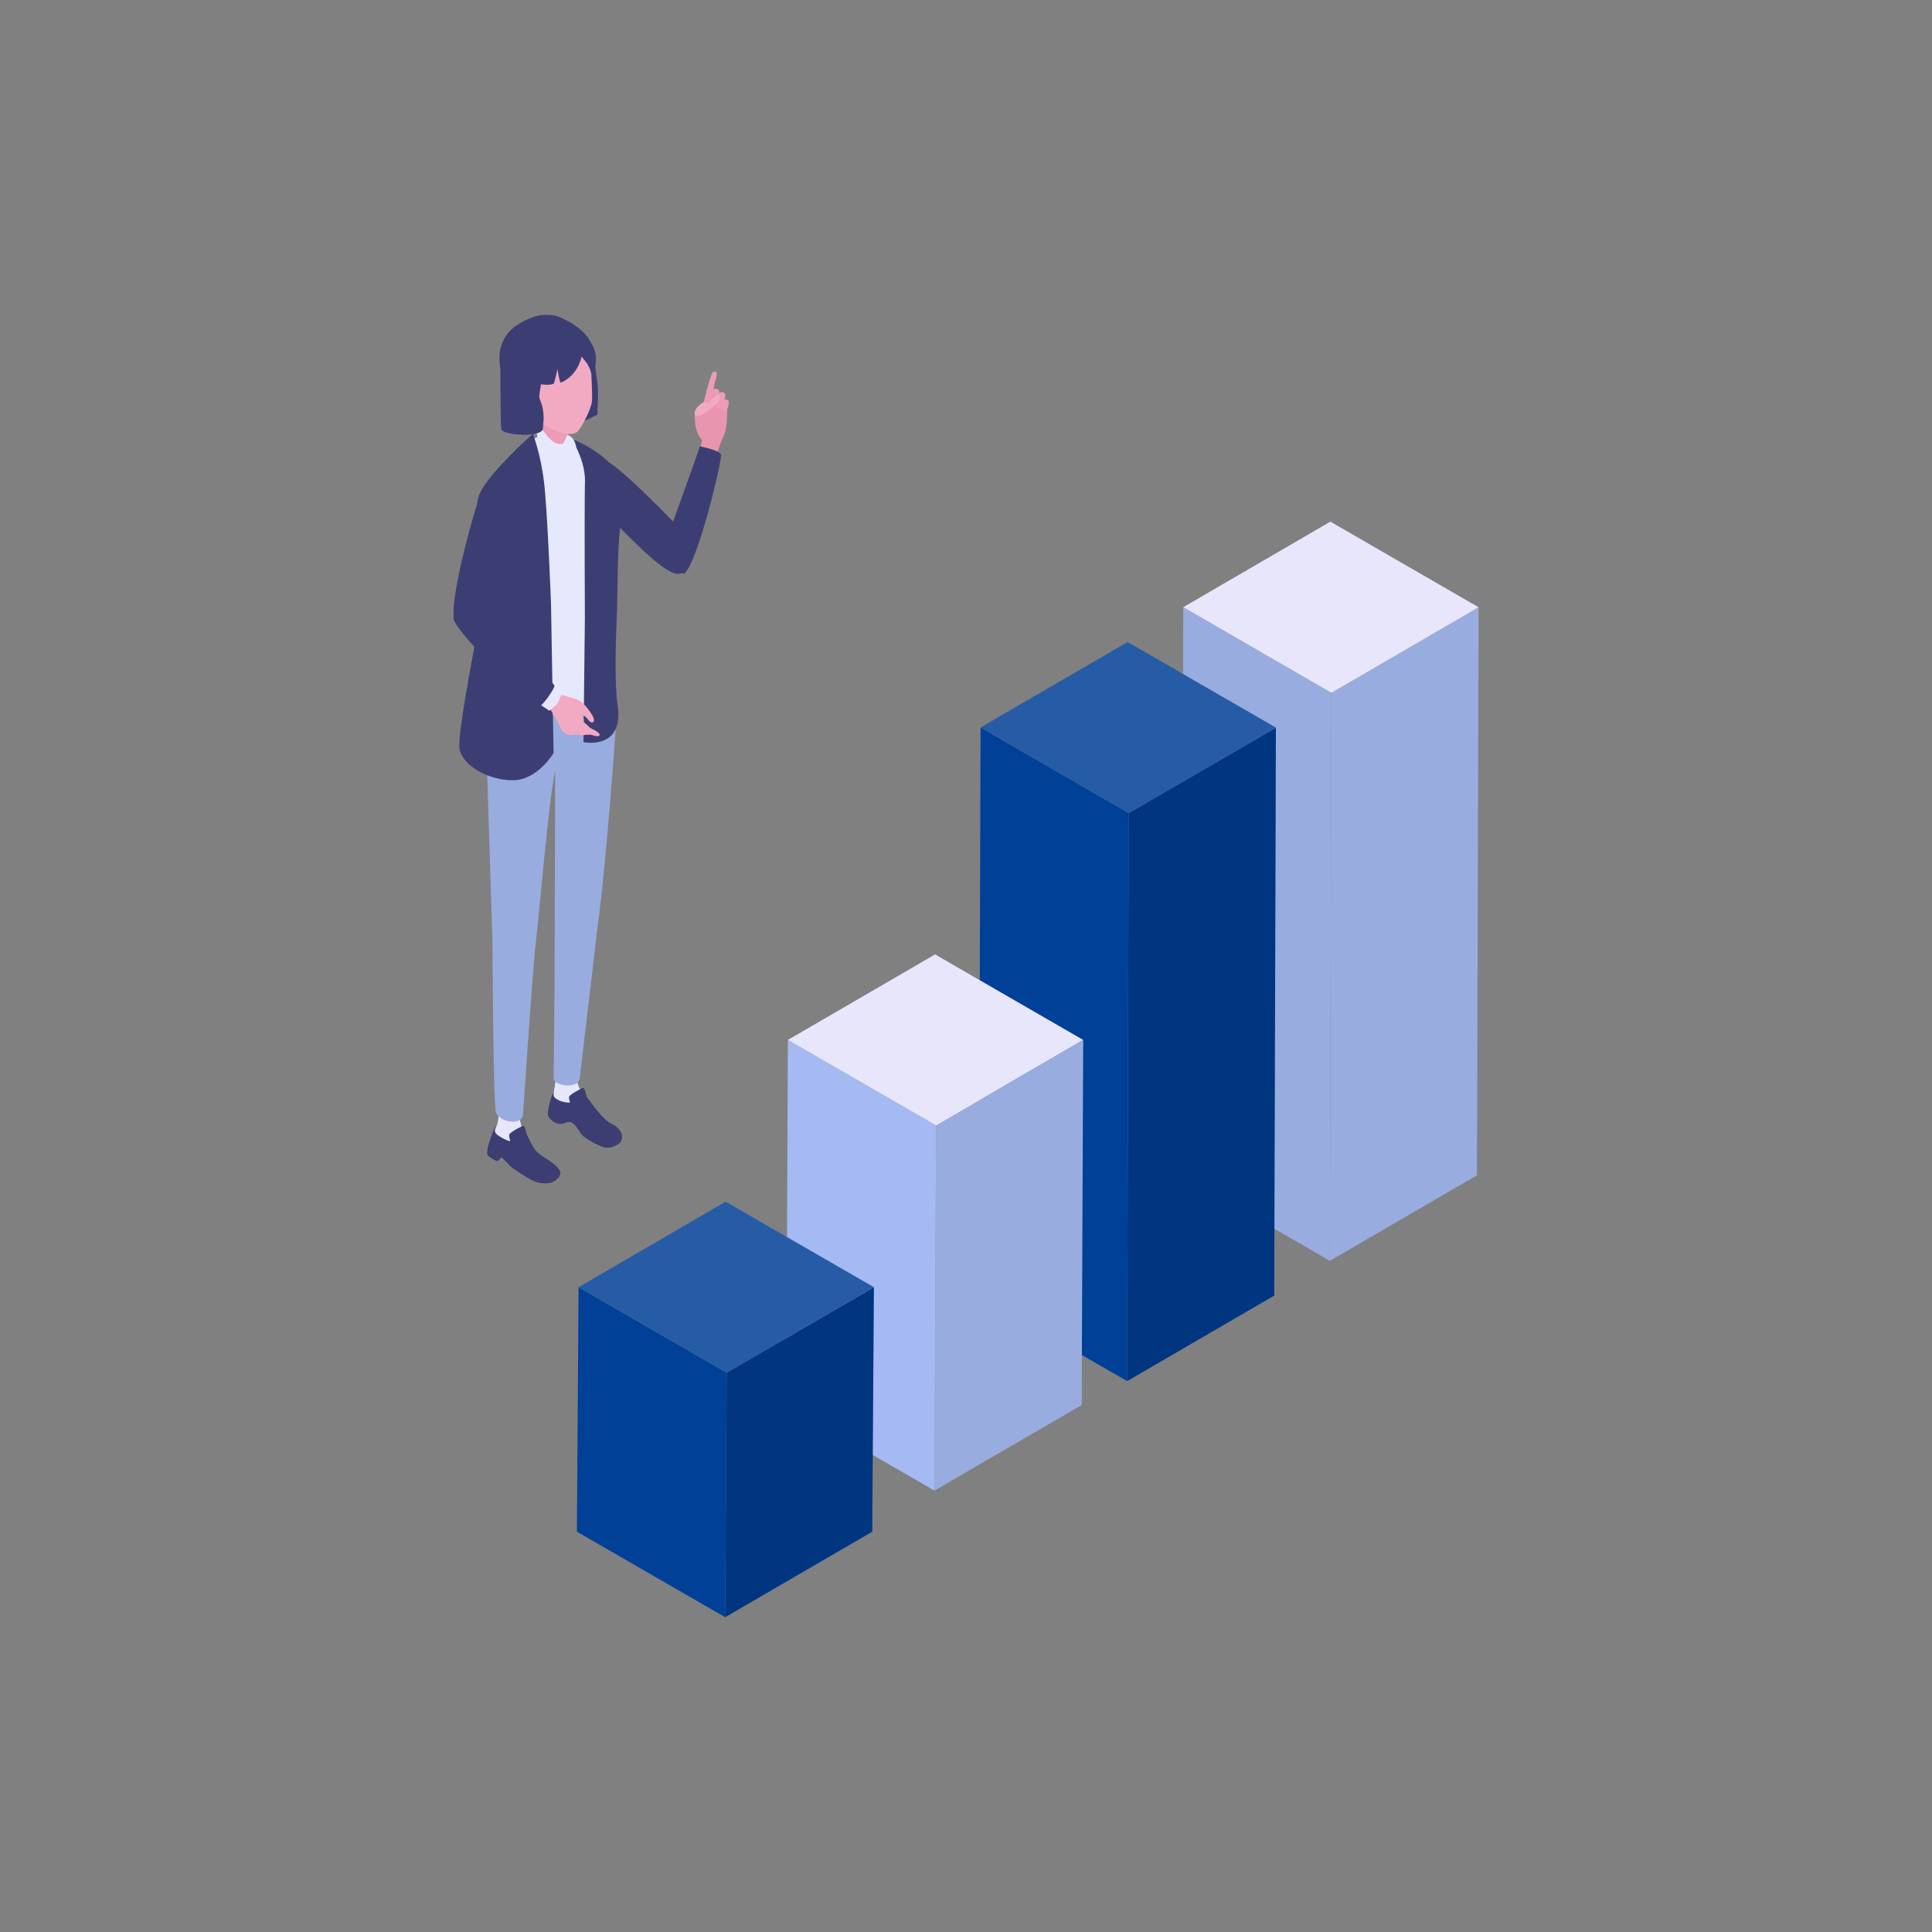 <?xml version="1.0" encoding="UTF-8"?>
<svg xmlns="http://www.w3.org/2000/svg" viewBox="0 0 150 150">
  <rect x="0" y="0" width="150" height="150" fill="#808080" stroke="none"/>
  <defs>
    <style>
      .cls-1 {
        fill: none;
      }

      .cls-2 {
        fill: #99ace0;
      }

      .cls-3 {
        fill: #1e292b;
      }

      .cls-4 {
        fill: #3c3e73;
      }

      .cls-5 {
        isolation: isolate;
      }

      .cls-6 {
        mix-blend-mode: multiply;
      }

      .cls-6, .cls-7 {
        opacity: .15;
      }

      .cls-8 {
        fill: #ed9bb6;
      }

      .cls-9 {
        fill: #e895b0;
      }

      .cls-10 {
        fill: #e8e6fb;
      }

      .cls-7 {
        fill: #fff;
      }

      .cls-11 {
        fill: #e6e8fb;
      }

      .cls-12 {
        fill: #a5baf2;
      }

      .cls-13 {
        fill: #f2aac2;
      }

      .cls-14 {
        fill: #004097;
      }
    </style>
  </defs>
  <g class="cls-5">
    <g id="_レイヤー_2" data-name="レイヤー 2">
      <g id="_レイヤー_3" data-name="レイヤー 3">
        <g>
          <g>
            <g>
              <g>
                <g>
                  <path class="cls-9" d="M54.5,34.16c-.3-.34-.61-.9-.55-2.01.32-.51.57-.53.57-.53,0,0,.17-.59.26-.92.06-.21.88,0,.98.17.34.53.7.89.7.89,0-.08.02.6-.06,1.28-.05.42-.23,1.01-.52,1.34l-1.38-.21Z"/>
                  <path class="cls-8" d="M56.18,31.06c-.09.11-.12.28-.14.42-.02.12-.02.15-.03.27.05.22.31.29.44.07.05-.14.2-.59.1-.71-.04-.05-.09-.08-.13-.09-.08-.02-.16,0-.23.05Z"/>
                  <path class="cls-8" d="M55.81,30.53c-.13.15-.19.39-.24.58-.04.16-.05.2-.08.37.05.3.38.38.58.07.08-.19.34-.83.22-.98-.12-.17-.31-.16-.48-.04Z"/>
                  <path class="cls-8" d="M55.36,30.23c-.11.13-.16.34-.19.51-.03.15-.03.18-.05.33.06.27.31.34.48.08.06-.17.33-.7.21-.84-.12-.16-.3-.17-.45-.07Z"/>
                  <path class="cls-9" d="M55.28,30.6c-.11.13-.16.34-.19.51-.03.15-.03.18-.05.33.06.27.31.34.48.08.06-.17.33-.7.21-.84-.12-.16-.3-.17-.45-.07Z"/>
                  <path class="cls-13" d="M53.95,31.94c.29-.75,1.28-.96,1.28-.96,0,0,.19-.13.31-.29.12-.16.41.04.38.14-.03.13-.12.38-.42.62-.3.25-.64.53-.94.72-.17.11-.75.35-.61-.23Z"/>
                  <path class="cls-8" d="M55.55,29.47c.02-.09.11-.29.1-.39,0-.14-.01-.22-.12-.24-.1-.02-.23.07-.27.17-.04.09-.1.37-.15.46h.44Z"/>
                  <path class="cls-8" d="M55.16,29.37c-.11.13-.53,1.89-.53,1.89l.49.03.48-2s-.29-.03-.44.07Z"/>
                </g>
                <path class="cls-9" d="M52.58,40.01c-.12-.09,2.06-5.74,1.92-5.86l1.57-.11c-.04.06-2.51,7.43-2.51,7.43l-.97-1.46Z"/>
                <path class="cls-4" d="M53.05,41.31s-5.64-5.93-6.16-5.51.22,4.64.67,4.68c.31.03,4.01,4.39,5.24,4.06,1.23-.32,1.08-2.24.26-3.23Z"/>
                <path class="cls-4" d="M54.33,34.66c-.28.93-2.66,7.45-2.66,7.45-.49,1.56-.38,1.85,1.43,2.44,1.07-.76,2.98-8.89,2.88-9.25-.1-.36-1.66-.65-1.66-.65Z"/>
              </g>
              <g>
                <g>
                  <g>
                    <path class="cls-3" d="M38.56,87.41c-.24.17-.64,1.48-.67,1.66-.03.18-.09.5-.01.62.08.12.63.45.74.44.11,0,.27-.34.34-.28.05.04.74.77.92.89.67.44,1.34.9,1.84,1.04,1.08.31,1.66-.24,1.76-.61.16-.58-1.35-1.31-1.74-1.66-.39-.34-.74-1.24-.9-1.5-.16-.26-1.5-1.07-1.5-1.07,0,0-.54.29-.78.46Z"/>
                    <path class="cls-3" d="M42.89,84.98c-.08.2-.44,1.39-.32,1.66.12.28.64.69,1.04.6.22-.05.38-.12.49-.14.51-.08.82.67,1.08.99.26.32,1.36.9,1.82,1,.36.08,1.13-.23,1.23-.54.12-.34.09-.91-.93-1.38-.89-.61-1.74-2.11-2.06-2.34-.32-.23-1.51-.39-1.51-.39l-.85.53Z"/>
                    <path class="cls-3" d="M44.83,82.71s-.12.58-.03,1.14c.1.59.43,1.01.42,1.16s-.16.45-.76.57c-.59.12-1.44-.21-1.48-.54-.03-.33.34-1.7.14-2.31-.2-.6,1.7-.03,1.7-.03Z"/>
                    <path class="cls-3" d="M40.36,86.52c-.03.71.34,1.42.32,1.48-.05.12-.73.61-1,.61-.27,0-1.18-.46-1.24-.72-.06-.26.13-.4.2-.77.08-.46.12-.95.04-.95,0,0,1.7-.27,1.68.35Z"/>
                    <path class="cls-3" d="M40.9,88.14s-.15-.68-.25-.72c-.1-.03-1.04.48-1.11.66-.07.18.2.84.2.84l1.17-.78Z"/>
                    <path class="cls-3" d="M45.55,85.2s-.15-.68-.25-.72c-.1-.03-1.04.48-1.11.66s.2.84.2.84l1.17-.78Z"/>
                  </g>
                  <g>
                    <path class="cls-4" d="M38.56,87.41c-.24.17-.64,1.48-.67,1.66-.03.18-.09.5-.01.62.08.12.63.45.74.44.11,0,.27-.34.34-.28.05.04.74.77.92.89.67.44,1.34.9,1.84,1.04,1.08.31,1.66-.24,1.76-.61.16-.58-1.35-1.31-1.74-1.66-.39-.34-.74-1.24-.9-1.5-.16-.26-1.5-1.07-1.5-1.07,0,0-.54.29-.78.46Z"/>
                    <path class="cls-4" d="M42.89,84.98c-.08.2-.44,1.39-.32,1.66.12.28.64.69,1.04.6.22-.05.38-.12.49-.14.51-.08.82.67,1.08.99.26.32,1.36.9,1.82,1,.36.08,1.13-.23,1.23-.54.12-.34.09-.91-.93-1.38-.89-.61-1.74-2.11-2.06-2.34-.32-.23-1.51-.39-1.51-.39l-.85.53Z"/>
                    <path class="cls-10" d="M44.83,82.71s-.12.58-.03,1.14c.1.59.43,1.01.42,1.16s-.16.45-.76.57c-.59.12-1.44-.21-1.48-.54-.03-.33.34-1.7.14-2.31-.2-.6,1.7-.03,1.7-.03Z"/>
                    <path class="cls-10" d="M40.36,86.52c-.03.71.34,1.42.32,1.48-.05.12-.73.61-1,.61-.27,0-1.18-.46-1.24-.72-.06-.26.13-.4.2-.77.08-.46.12-.95.04-.95,0,0,1.7-.27,1.68.35Z"/>
                    <path class="cls-4" d="M40.9,88.14s-.15-.68-.25-.72c-.1-.03-1.04.48-1.11.66-.07.18.2.84.2.84l1.17-.78Z"/>
                    <path class="cls-4" d="M45.55,85.2s-.15-.68-.25-.72c-.1-.03-1.04.48-1.11.66s.2.84.2.84l1.17-.78Z"/>
                  </g>
                </g>
                <path class="cls-2" d="M38.53,86.43c.23.41.73.65,1.28.65.33,0,.66-.05.79-.45,0,0,.77-11.63,1-13.45.23-1.83,1-11.11,1.5-13.33l-.03,12.67c0,4.61-.09,11.3-.09,11.3.31.54,1.79.67,2.02-.01,0,0,1.33-11.27,1.34-11.38.77-5.69,1.45-15.69,1.45-15.69l-.72-4.5-1.5.92-6.28,1.06-1.54,3.47.48,15.26s.06,13.1.29,13.51Z"/>
              </g>
              <g>
                <path class="cls-11" d="M41.34,34.13c-1.25.84-2.57,2.79-2.57,2.79l-1.12,17.54,2.79,1.98,7.14-2.6-.9-6.91.65-8.22s-.8-2.81-1.84-3.85c-.97-.97-2.91-1.56-4.16-.72Z"/>
                <path class="cls-4" d="M44.34,34.04s2.06.81,3.18,2.11c1.13,1.3.83,3.49.62,4.93-.21,1.44-.17,4.99-.26,7.03-.1,2.1-.14,5.32.06,6.56.58,3.62-2.64,2.95-2.64,2.95l.11-9.63s-.04-7.81,0-10.32c.14-1.91-1.08-3.64-1.08-3.64Z"/>
                <path class="cls-4" d="M37.15,38.59c.32-1.26,3.12-3.94,4.22-4.9,0,0,.6,1.49.87,3.76.27,2.27.54,9.41.54,9.41l.2,11.6s-1.24,2.12-3.17,2.12-3.95-1.17-4.14-2.48c-.18-1.32,1.65-10.38,1.65-10.38-.43-3.77-.51-7.87-.18-9.12Z"/>
              </g>
              <g>
                <path class="cls-11" d="M44.71,35.08c-.41.16-.72.05-1.15-.05-.43-.1-.83-.31-1.19-.56-.26-.18-.51-.39-.64-.67-.13-.29-.1-.66.14-.86.48.31,1.1.95,1.97.84.87-.11.99,1.27.88,1.31Z"/>
                <path class="cls-4" d="M43.5,25.73c.6-.07,1.52.37,1.96.65.68.44.81,2.04.77,2.27-.01.1.24,1.18.2,2.14-.07,1.42-.03,1.39-.03,1.39,0,0-2.57,1.35-2.77.85-.82-2.01-.79-7.24-.13-7.31Z"/>
                <path class="cls-8" d="M44.33,32.41c-.13.53-.23.8-.25,1.24-.02.41.47.55.28,1.18-.19.63-2.36,0-2.36-.13.02-1.03-.44-2.03-.72-2.72-.69-1.69,2.4-.45,3.05.43Z"/>
                <path class="cls-13" d="M43.6,33.62c.37.11.94.14,1.22-.09.28-.23,1.1-1.77,1.14-2.4s-.06-2.19-.07-2.5c-.12-2.53-2.46-3.28-4.54-2.28-2.64,1.28-1.19,2.9-.27,4.78.13.27.37,1.11.64,1.41.28.29,1.09.83,1.89,1.07Z"/>
                <path class="cls-4" d="M40.01,25.33c1.24-.84,2.14-.97,2.97-.85.64.09,2.37,1.04,2.82,1.98.02.05.39.51.46,1.19.09.88-.37,1.33-.37,1.33-.06-.42-.34-.85-.74-1.29,0,0-.22,1.41-1.6,2.02-.1.05-.27-1.06-.27-1.06,0,0-.24,1.11-.29,1.14-.32.15-.99.05-.99.05l-.18,1.21s-.35-.57-.39-.44c-.14.42.04,1.86.08,2.12,0,0-.94-.62-1.45-1.26-.51-.64-1.04-1.84-1.23-2.99-.27-1.71.54-2.71,1.18-3.14Z"/>
                <path class="cls-13" d="M41.61,30.84c.21.49.6.77.22.94-.38.16-.92,0-1.13-.48-.21-.49-.2-1.08.17-1.25.38-.16.52.31.73.79Z"/>
                <path class="cls-11" d="M44.4,35.08c-.3.34-.64.58-1.07.47-.43-.1-1.23-.48-1.36-.76-.13-.29-.47-1.58-.22-1.78.48.31.99,1.57,1.86,1.46.27-.03.34-.75.48-.7.31.12.62.97.32,1.31Z"/>
                <path class="cls-4" d="M38.84,27.76s1.91.7,2.68,1.57c.23.27.21.87.34,1.46.09.42.24.53.32,1.2.07.67-.01.89-.03,1.28-.03.73-3.17.54-3.23.04-.08-.63-.07-5.55-.07-5.55Z"/>
              </g>
              <g>
                <g>
                  <g>
                    <path class="cls-13" d="M43.65,54.41c.5-.21.71-.41,1.52.11.17.11,1.26,1.34.86,1.56-.19.1-.42-.3-.54-.4-.33-.27-.74-.36-1.15-.44-.54-.1-.6-.36-.68-.83Z"/>
                    <path class="cls-13" d="M45.05,55.35c.22.01.28.72.28.72l.53.47s.87.38.67.57c-.2.19-1.08-.23-1.39-.51-.14-.13-.38-.73-.45-.89-.12-.26,0-.45.33-.36,0,.05-.02.07.03,0Z"/>
                    <path class="cls-13" d="M44.66,54.26c-.38-.07-1.22-.48-1.54-.25-.16.11-.62.74-.62.74,0,0,.43.64.56.85.25.4.55,1.1.55,1.1,0,0,.33.25.54.11.15-.11.32-.2.45-.33.41-.4.4-.9.4-1.46,0-.35-.13-.66-.34-.76Z"/>
                    <path class="cls-13" d="M43.72,56.01c.31.4.76.96.76.96.28.06,1.06.22,1.14-.02,0,0-.53-.18-.95-.51-.31-.24-.47-.87-.66-.83-.29.21-.42.24-.28.4Z"/>
                    <path class="cls-13" d="M44.24,55.98c.31.4.76.96.76.96.28.06,1.06.22,1.14-.02,0,0-.53-.18-.95-.51-.31-.24-.47-.87-.66-.83-.29.21-.42.24-.28.4Z"/>
                    <path class="cls-13" d="M44.16,56.58c-.12-.01-.43.04-.52.12-.04.03.28.29.33.31.14.06.65.09.72-.05s-.25-.35-.53-.38Z"/>
                  </g>
                  <path class="cls-10" d="M43.6,53.91c-.36.76-.15.62-.95,1.27l-1.19-.79,1.25-1.32.89.85Z"/>
                  <path class="cls-4" d="M35.21,48c-.11-1.12,2.33-1.7,2.33-1.7.91.95,5.44,6.74,5.5,6.93.06.19-.98,1.71-1.28,1.67-.3-.04-6.43-5.77-6.55-6.89Z"/>
                </g>
                <path class="cls-4" d="M37.2,38.72c.39-.84,2.26-1.41,2.26-1.41,0,0-1.07,9.47-.91,10.78,0,0-2.61,1.22-3.23.16-.62-1.06,1.5-8.69,1.88-9.53Z"/>
              </g>
            </g>
            <g>
              <g>
                <polygon class="cls-2" points="114.8 47.15 114.67 91.25 103.25 97.89 103.37 53.79 114.8 47.15"/>
                <polygon class="cls-2" points="103.37 53.79 103.25 97.89 91.74 91.25 91.87 47.14 103.37 53.79"/>
                <polygon class="cls-10" points="114.8 47.15 103.37 53.79 91.87 47.14 103.29 40.5 114.8 47.15"/>
              </g>
              <g>
                <g>
                  <polygon class="cls-14" points="99.06 56.49 98.93 100.59 87.51 107.23 87.63 63.13 99.06 56.49"/>
                  <polygon class="cls-6" points="99.06 56.49 98.93 100.59 87.51 107.23 87.63 63.13 99.06 56.49"/>
                </g>
                <polygon class="cls-14" points="87.63 63.13 87.51 107.23 76 100.59 76.13 56.48 87.63 63.13"/>
                <g>
                  <polygon class="cls-14" points="99.06 56.49 87.63 63.13 76.13 56.48 87.55 49.85 99.06 56.49"/>
                  <polygon class="cls-7" points="99.06 56.49 87.63 63.13 76.13 56.48 87.55 49.85 99.06 56.49"/>
                </g>
              </g>
              <g>
                <polygon class="cls-2" points="84.1 80.74 83.98 109.09 72.55 115.73 72.68 87.38 84.1 80.74"/>
                <polygon class="cls-12" points="72.68 87.38 72.55 115.73 61.05 109.09 61.17 80.74 72.68 87.38"/>
                <polygon class="cls-10" points="84.1 80.74 72.68 87.38 61.17 80.74 72.6 74.1 84.1 80.74"/>
              </g>
              <g>
                <g>
                  <polygon class="cls-14" points="67.85 99.94 67.72 118.92 56.3 125.56 56.42 106.58 67.85 99.94"/>
                  <polygon class="cls-6" points="67.85 99.94 67.72 118.92 56.3 125.56 56.42 106.58 67.85 99.94"/>
                </g>
                <polygon class="cls-14" points="56.42 106.58 56.3 125.56 44.79 118.92 44.92 99.94 56.42 106.58"/>
                <g>
                  <polygon class="cls-14" points="67.85 99.94 56.42 106.58 44.92 99.94 56.34 93.3 67.85 99.94"/>
                  <polygon class="cls-7" points="67.85 99.94 56.42 106.58 44.92 99.94 56.34 93.3 67.85 99.94"/>
                </g>
              </g>
            </g>
          </g>
          <rect class="cls-1" width="150" height="150"/>
        </g>
      </g>
    </g>
  </g>
</svg>